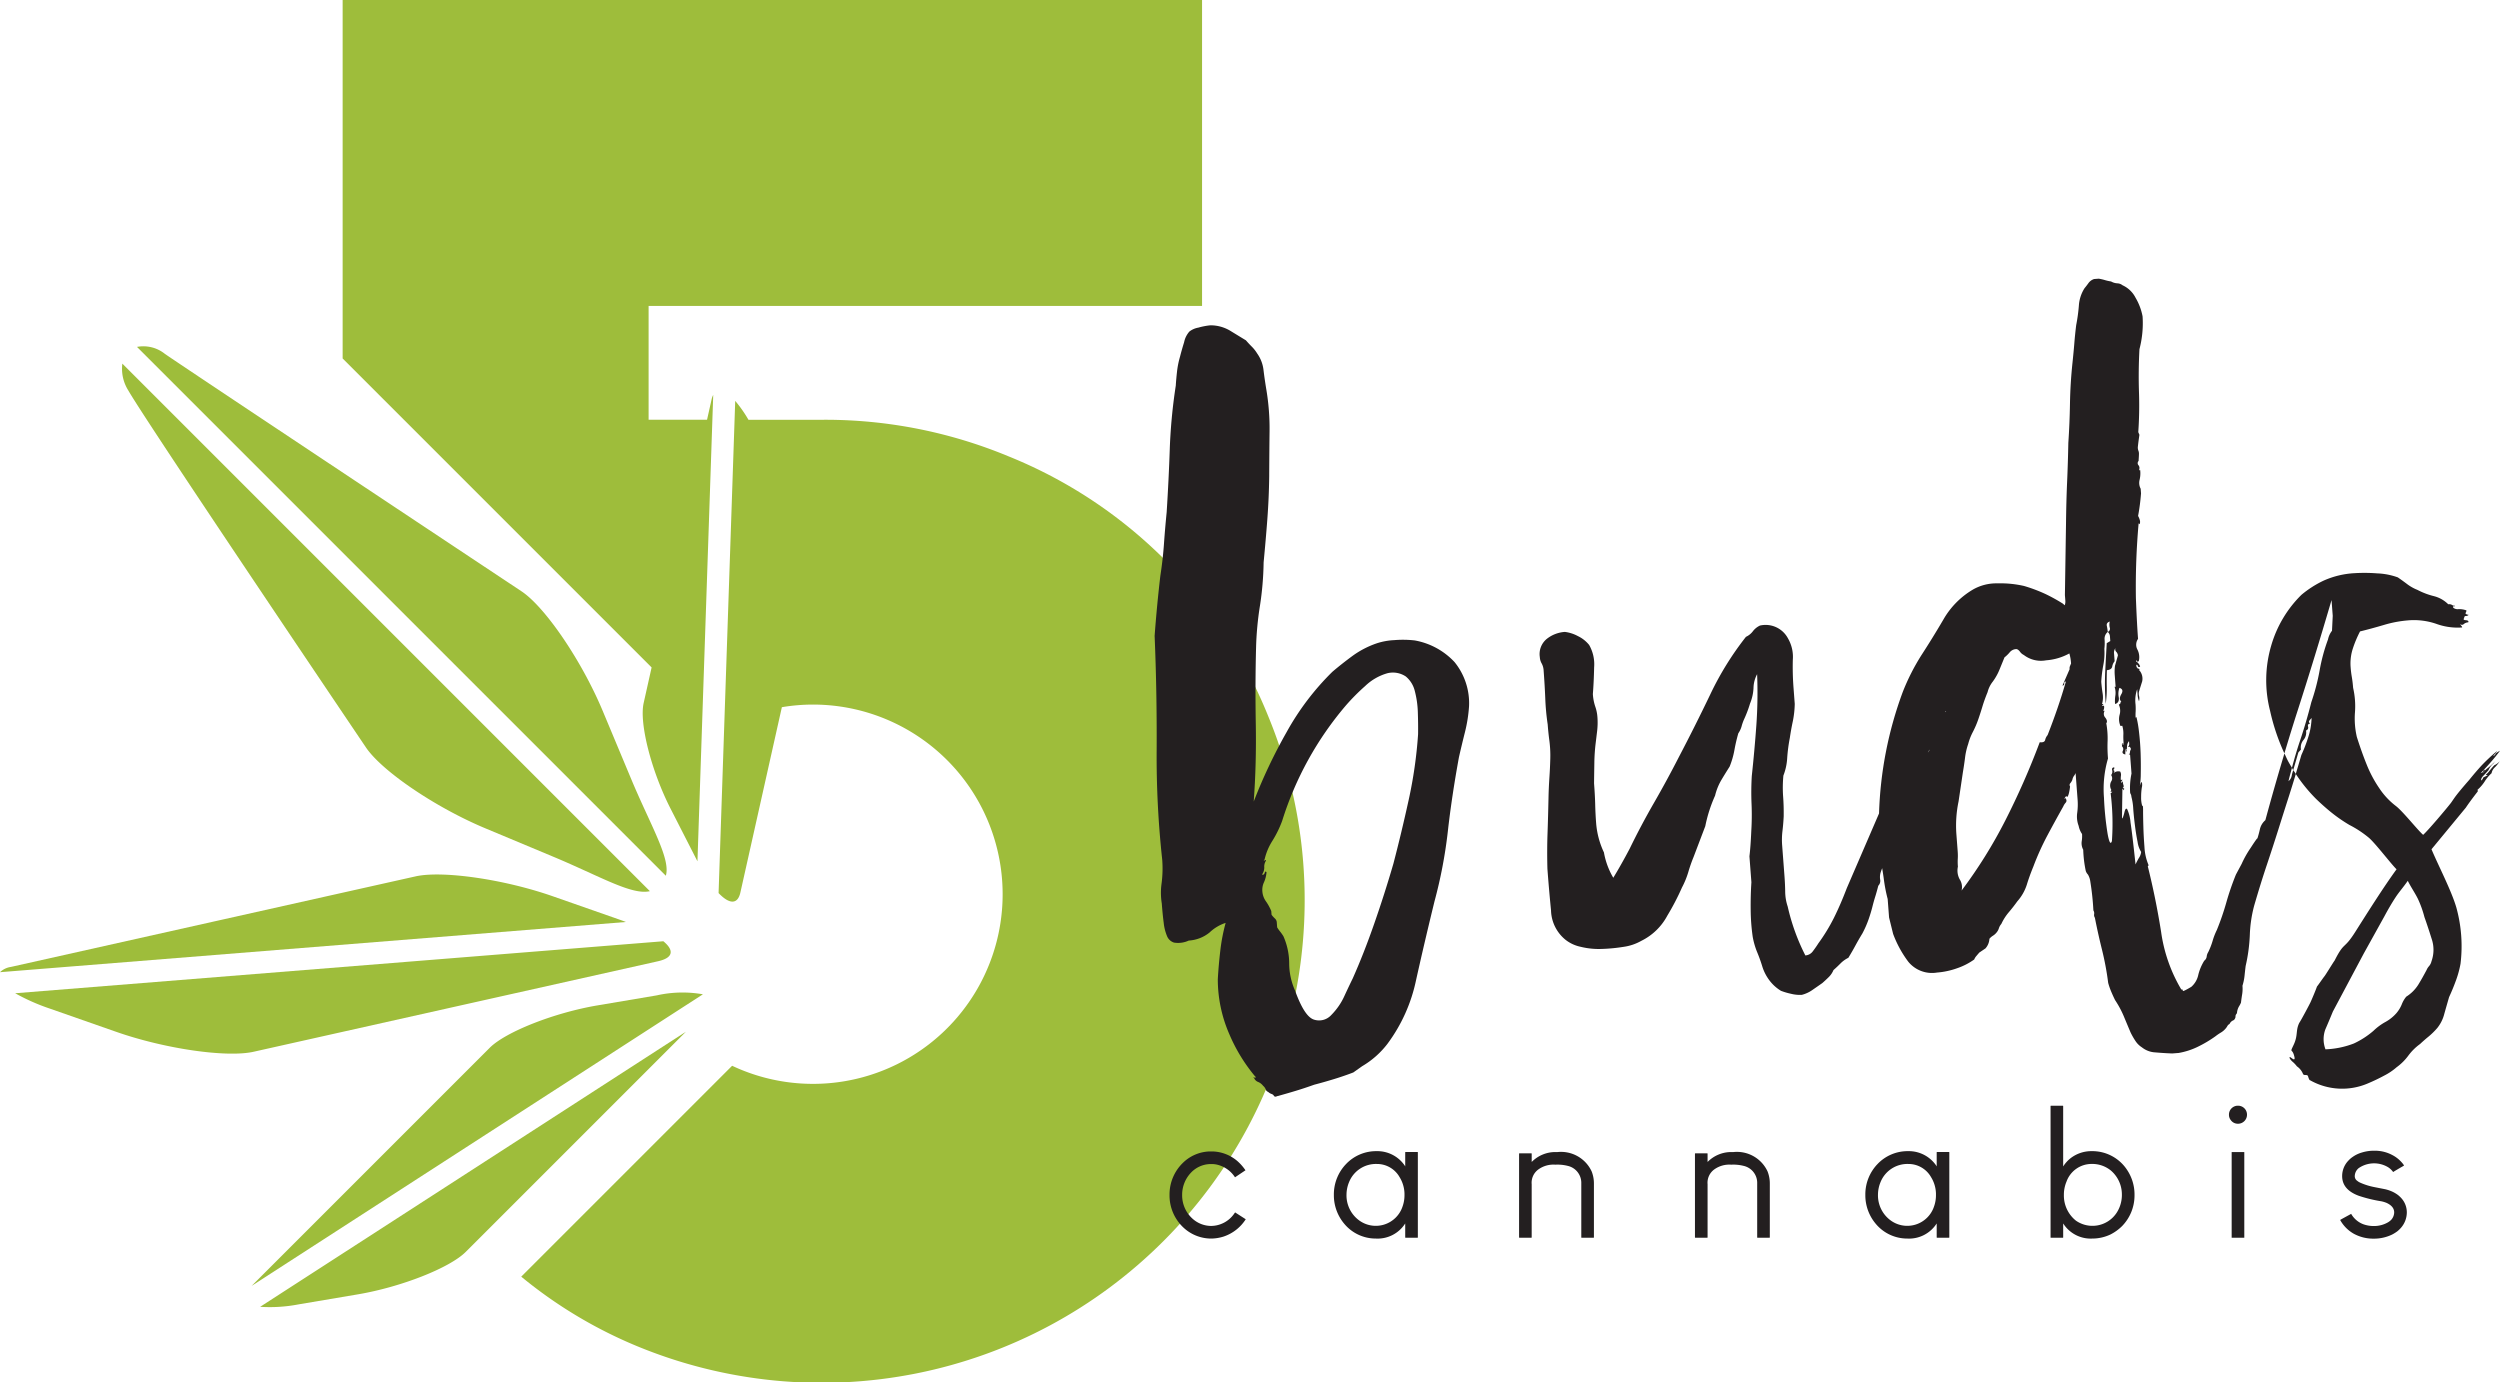 <?xml version="1.0" encoding="UTF-8"?> <svg xmlns="http://www.w3.org/2000/svg" width="216.107" height="119.5" viewBox="0 0 216.107 119.5"><path d="M109.635,61.927A40.562,40.562,0,0,0,87.138,39.43a41.274,41.274,0,0,0-15.966-3.144h-6.474A11.082,11.082,0,0,0,63.554,34.654l-.055,1.631L62.602,62.818l-.486,14.381c.915.963,1.646,1.023,1.886-.052l3.584-16.015a16.221,16.221,0,0,1,2.656-.227,16.394,16.394,0,1,1-6.955,31.223L45.057,110.358a39.493,39.493,0,0,0,9.988,5.998,41.764,41.764,0,0,0,45.566-9.112A41.68,41.68,0,0,0,109.635,61.927Z" style="fill:#9ebd3b"></path><path d="M54.565,67.349,52.102,61.458c-1.806-4.32-4.965-8.974-7.019-10.342,0,0-28.091-18.647-30.819-20.518a2.967,2.967,0,0,0-2.421-.61L57.556,75.701C57.996,74.242,56.24,71.356,54.565,67.349Z" style="fill:#9ebd3b"></path><path d="M31.615,64.584c1.368,2.055,6.022,5.213,10.342,7.019l5.891,2.463c4.012,1.677,6.763,3.337,8.329,2.969l-45.601-45.602a3.52,3.52,0,0,0,.522,2.331C12.689,36.546,31.615,64.584,31.615,64.584Z" style="fill:#9ebd3b"></path><path d="M55.639,60.773c-.391,1.749.657,5.86,2.329,9.135l2.281,4.466c.013.026.027.05.041.076l.418-12.374L61.58,36.285l.073-2.149a1.644,1.644,0,0,0-.142.396l-.392,1.753H56.067V26.448h47.842V0H29.619V30.988l26.708,26.708Z" style="fill:#9ebd3b"></path><path d="M53.5,79.476l-5.718-2.001C43.589,76.009,38.251,75.235,35.92,75.757L.954,83.581A1.728,1.728,0,0,0,0,84.039l54.107-4.34C53.91,79.624,53.711,79.55,53.5,79.476Z" style="fill:#9ebd3b"></path><path d="M56.886,83.092c1.324-.296,1.402-.95.455-1.728L1.309,85.859A17.707,17.707,0,0,0,4.34,87.197l5.718,2.001c4.193,1.467,9.531,2.241,11.862,1.719Z" style="fill:#9ebd3b"></path><path d="M56.772,86.043l-5.109.863c-3.747.633-7.947,2.286-9.334,3.672L21.752,111.156,60.762,85.95A10.155,10.155,0,0,0,56.772,86.043Z" style="fill:#9ebd3b"></path><path d="M22.488,112.965a13.098,13.098,0,0,0,3.33-.213l5.109-.863c3.746-.633,7.947-2.286,9.333-3.672L59.29,89.186Z" style="fill:#9ebd3b"></path><path d="M108.375,69.289a45.146,45.146,0,0,1,2.848-6.011,22.715,22.715,0,0,1,3.952-5.207q.83-.706,1.747-1.378a7.91,7.91,0,0,1,2.092-1.084,5.698,5.698,0,0,1,1.507-.274,8.952,8.952,0,0,1,1.773.026,6.177,6.177,0,0,1,3.442,1.873,5.637,5.637,0,0,1,1.253,3.81,12.677,12.677,0,0,1-.353,2.24q-.279,1.107-.521,2.172-.626,3.428-.962,6.431a40.82,40.82,0,0,1-1.155,6.043q-.862,3.528-1.582,6.759a14.039,14.039,0,0,1-2.479,5.54,7.587,7.587,0,0,1-2.188,1.936l-.763.541c-.521.2-1.072.39-1.649.567q-.864.266-1.733.493c-.574.204-1.097.379-1.57.521-.473.145-.972.288-1.497.435l.079-.006a.907.907,0,0,0-.275.062.183.183,0,0,1-.204-.025.364.364,0,0,0-.215-.185.79.79,0,0,1-.296-.179.357.357,0,0,1-.218-.225.737.737,0,0,0-.224-.306,1.028,1.028,0,0,0-.428-.33.613.613,0,0,1-.348-.337c-.111-.044-.098-.058.038-.043.136.018.146-.023.031-.123a14.524,14.524,0,0,1-2.205-3.616,11.884,11.884,0,0,1-1.002-4.753q.068-1.213.215-2.471a15.943,15.943,0,0,1,.463-2.409,3.656,3.656,0,0,0-1.386.828,3.155,3.155,0,0,1-1.8.701,2.198,2.198,0,0,1-1.274.176.961.961,0,0,1-.605-.558,4.077,4.077,0,0,1-.288-1.145c-.064-.478-.119-1.039-.167-1.678a5.796,5.796,0,0,1-.013-1.77,9.941,9.941,0,0,0,.05-2.017,82.415,82.415,0,0,1-.48-9.54q.026-4.992-.176-9.807.198-2.671.494-5.189c.142-.922.249-1.841.313-2.759.064-.917.145-1.835.235-2.754q.183-2.911.269-5.494a47.034,47.034,0,0,1,.517-5.431c.023-.377.06-.784.108-1.216a7.682,7.682,0,0,1,.264-1.308c.082-.327.197-.74.35-1.233a1.981,1.981,0,0,1,.454-.921,1.751,1.751,0,0,1,.779-.341A5.919,5.919,0,0,1,104.623,28.121a3.302,3.302,0,0,1,1.727.474q.76.466,1.35.824c.175.202.351.39.526.563a3.196,3.196,0,0,1,.445.57,3.05,3.05,0,0,1,.552,1.448c.068.558.152,1.129.249,1.712a20.421,20.421,0,0,1,.272,3.602q-.021,1.853-.03,3.865-.023,1.853-.162,3.714c-.093,1.241-.203,2.485-.321,3.728a26.702,26.702,0,0,1-.321,3.766,27.253,27.253,0,0,0-.332,3.607q-.083,3.145-.024,6.602Q108.614,66.054,108.375,69.289Zm8.559,15.29q.964-2.164,1.856-4.728.894-2.562,1.66-5.196.687-2.626,1.317-5.491a38.525,38.525,0,0,0,.816-5.696c.009-.591.001-1.219-.021-1.89a8.187,8.187,0,0,0-.259-1.831,2.358,2.358,0,0,0-.779-1.269,2.004,2.004,0,0,0-1.592-.282,4.591,4.591,0,0,0-1.928,1.111,18.223,18.223,0,0,0-1.645,1.654,28.434,28.434,0,0,0-5.524,9.994,9.41,9.41,0,0,1-.836,1.714,5.096,5.096,0,0,0-.683,1.621c-.099.116-.098.141.006.081.103-.062.13-.036.087.073a.919.919,0,0,0-.122.532,1.029,1.029,0,0,1-.195.619c.109.047.187,0,.231-.138q.064-.206.158-.053a2.602,2.602,0,0,1-.219.862,1.562,1.562,0,0,0-.141.777,1.684,1.684,0,0,0,.304.862,4.395,4.395,0,0,1,.467.849l.025.321a2.445,2.445,0,0,0,.308.34.497.497,0,0,1,.146.35l.03.4a3.253,3.253,0,0,0,.272.382,4.402,4.402,0,0,1,.269.384,5.856,5.856,0,0,1,.499,2.336,5.793,5.793,0,0,0,.498,2.337q.815,2.273,1.64,2.533a1.42,1.42,0,0,0,1.499-.395,5.637,5.637,0,0,0,1.16-1.699C116.561,85.347,116.794,84.86,116.934,84.579Z" style="fill:#231f20"></path><polygon points="182.2 54.621 182.2 54.621 182.2 54.621 182.2 54.621 182.2 54.621" style="fill:#231f20"></polygon><path d="M198.108,67.023a.781.781,0,0,1-.286.504c.093-.393.199-.772.302-1.154-.121-.203-.244-.404-.355-.613-.105-.208-.199-.422-.296-.633-.556,1.853-1.106,3.77-1.649,5.771a1.467,1.467,0,0,0-.467.76c-.059.272-.133.547-.22.82q-.006-.079-.581.81a8.886,8.886,0,0,0-.781,1.387l-.494.922a22.976,22.976,0,0,0-.826,2.396,22.591,22.591,0,0,1-.824,2.396,5.706,5.706,0,0,0-.37.955,6.212,6.212,0,0,1-.371.953.911.911,0,0,0-.135.372.535.535,0,0,1-.213.377,4.229,4.229,0,0,0-.512,1.207,1.885,1.885,0,0,1-.605,1.05c-.513.309-.762.42-.741.34.021-.083-.023-.119-.128-.112a13.343,13.343,0,0,1-1.744-4.978q-.46-2.902-1.151-5.67l.073-.086a4.589,4.589,0,0,1-.361-1.583q-.075-.958-.096-1.804c-.016-.561-.024-1.015-.023-1.366,0-.348-.023-.468-.067-.357a2.442,2.442,0,0,1-.101-.797,4.955,4.955,0,0,1,.059-.809.938.938,0,0,0,.006-.444c-.033-.078-.092.021-.179.294a6.221,6.221,0,0,0,.082-1.05c.011-.537.007-1.128-.013-1.77q-.034-.964-.14-1.841a9.963,9.963,0,0,0-.216-1.272.071.071,0,0,0-.074.086,4.394,4.394,0,0,1-.001-.563,5.229,5.229,0,0,0-.009-.643,2.878,2.878,0,0,1,.143-1.299c.009.108.02.267.036.48a1.776,1.776,0,0,0,.122.556.873.873,0,0,0,.006-.444.831.831,0,0,1,.008-.443c.086-.277.172-.55.259-.825a1.104,1.104,0,0,0-.233-.948c-.112-.044-.138-.057-.083-.034.054.024.082.008.077-.047a.072.072,0,0,0-.001-.019.071.071,0,0,0-.084-.055.072.072,0,0,1-.02.001.071.071,0,0,1-.065-.076c-.054.004-.087-.074-.099-.233.049-.058.092-.034.127.07.034.104.102.126.206.063a.787.787,0,0,0-.357-.454c.045-.111.072-.126.078-.045.005.078.058.088.162.026a1.44,1.44,0,0,0-.116-.996.88.88,0,0,1,.052-.931q-.103-1.359-.186-3.527a62.037,62.037,0,0,1,.236-6.458l.087.075a.549.549,0,0,0,.013-.363,1.528,1.528,0,0,0-.147-.351,17.994,17.994,0,0,0,.254-1.952l-.03-.4a1.07,1.07,0,0,1-.097-.756,2.405,2.405,0,0,0,.063-.77c-.008-.106-.024-.132-.047-.077-.023.055-.038.03-.045-.078a.361.361,0,0,0-.068-.356.27.27,0,0,1,.013-.365q.038-.564.03-.685a.775.775,0,0,0-.059-.238.757.757,0,0,1-.026-.36q.021-.244.127-.976l-.098-.233a33.465,33.465,0,0,0,.06-3.465q-.059-1.848.042-3.708a8.861,8.861,0,0,0,.269-2.836,4.972,4.972,0,0,0-.605-1.605,2.355,2.355,0,0,0-1.127-1.082.772.772,0,0,0-.455-.167,1.224,1.224,0,0,1-.535-.161,3.735,3.735,0,0,1-.533-.119,4.254,4.254,0,0,0-.533-.122l-.4.03a.962.962,0,0,0-.494.36c-.123.17-.233.313-.331.428a3.158,3.158,0,0,0-.492,1.487,14.778,14.778,0,0,1-.233,1.707c-.068.543-.121,1.069-.162,1.582q-.063.77-.157,1.663-.188,1.782-.218,3.518-.028,1.729-.143,3.431-.032,1.691-.106,3.387c-.05,1.132-.079,2.314-.094,3.548l-.096,6.206c.009.108.02.254.034.44a1.002,1.002,0,0,1-.048.446l-.17-.148a14.831,14.831,0,0,0-1.472-.815,13.332,13.332,0,0,0-1.864-.704,9.1,9.1,0,0,0-2.312-.228,4.055,4.055,0,0,0-2.17.566,7.115,7.115,0,0,0-2.503,2.563c-.641,1.094-1.278,2.123-1.9,3.081a18.695,18.695,0,0,0-1.612,3.181,33.044,33.044,0,0,0-2.049,10.495L159.645,76.768c-.36.941-.724,1.785-1.097,2.538a15.715,15.715,0,0,1-1.36,2.235q-.215.34-.473.679a.869.869,0,0,1-.655.371,18.07,18.07,0,0,1-1.527-4.23,4.177,4.177,0,0,1-.216-1.27c-.005-.429-.026-.884-.062-1.365l-.2-2.641a6.352,6.352,0,0,1,.026-1.249c.049-.406.084-.824.106-1.256.009-.59-.007-1.167-.049-1.727a10.879,10.879,0,0,1,.024-1.812,4.865,4.865,0,0,0,.328-1.514,14.164,14.164,0,0,1,.229-1.747c.072-.488.156-.963.257-1.428a8.398,8.398,0,0,0,.167-1.503l-.103-1.361a23.925,23.925,0,0,1-.064-2.449,3.174,3.174,0,0,0-.421-1.859,2.187,2.187,0,0,0-2.417-1.106,1.632,1.632,0,0,0-.609.487,1.586,1.586,0,0,1-.605.489,26.226,26.226,0,0,0-3.085,4.981q-1.322,2.757-2.729,5.44-.984,1.926-2.119,3.901-1.139,1.977-2.114,3.985c-.236.448-.47.88-.708,1.3q-.353.631-.712,1.22a6.531,6.531,0,0,1-.809-2.193,7.212,7.212,0,0,1-.673-2.524q-.062-.799-.081-1.602-.02-.804-.099-1.845c.006-.59.016-1.181.025-1.772a15.864,15.864,0,0,1,.114-1.699c.034-.27.073-.609.123-1.015a6.244,6.244,0,0,0,.028-1.249,3.491,3.491,0,0,0-.19-.912,4.157,4.157,0,0,1-.203-1.072q.083-1.051.109-2.302a3.366,3.366,0,0,0-.43-1.939,2.802,2.802,0,0,0-.981-.771,3.187,3.187,0,0,0-1.116-.358,2.819,2.819,0,0,0-1.563.601,1.697,1.697,0,0,0-.605,1.575,1.228,1.228,0,0,0,.161.551,1.43,1.43,0,0,1,.17.631q.096,1.281.141,2.404a20.548,20.548,0,0,0,.209,2.239q.053.721.15,1.436a9.933,9.933,0,0,1,.074,1.524q-.02.806-.078,1.655c-.036.566-.063,1.118-.074,1.656q-.035,1.693-.086,3.146-.052,1.451-.01,3.059.138,1.842.312,3.598a3.377,3.377,0,0,0,1.28,2.56,3.148,3.148,0,0,0,1.292.587,6.499,6.499,0,0,0,1.825.182,14.455,14.455,0,0,0,1.877-.181,4.283,4.283,0,0,0,1.531-.518,5.09,5.09,0,0,0,2.25-2.181,21.245,21.245,0,0,0,1.265-2.431,7.214,7.214,0,0,0,.545-1.328,13.273,13.273,0,0,1,.463-1.323l1.007-2.651a12.29,12.29,0,0,1,.846-2.639,4.93,4.93,0,0,1,.507-1.287c.213-.365.465-.771.752-1.224a7.256,7.256,0,0,0,.415-1.44,14.226,14.226,0,0,1,.335-1.434,2.119,2.119,0,0,0,.278-.585,4.21,4.21,0,0,1,.197-.577,10.335,10.335,0,0,0,.537-1.409,4.01,4.01,0,0,0,.301-1.351,2.626,2.626,0,0,1,.312-1.19,39.924,39.924,0,0,1-.067,4.431q-.158,2.185-.394,4.376a23.844,23.844,0,0,0-.02,2.416,22.468,22.468,0,0,1-.023,2.336q-.06,1.373-.16,2.185l.17,2.241q-.075,1.133-.062,2.378a17.219,17.219,0,0,0,.179,2.361,6.535,6.535,0,0,0,.379,1.302,13.377,13.377,0,0,1,.462,1.293,3.949,3.949,0,0,0,.61,1.161,3.554,3.554,0,0,0,.992.892,5.816,5.816,0,0,0,.865.255,3.15,3.15,0,0,0,.932.092,2.777,2.777,0,0,0,.935-.435c.304-.209.585-.406.84-.585.201-.176.389-.352.565-.526a1.83,1.83,0,0,0,.397-.594c.2-.177.401-.365.601-.568a2.521,2.521,0,0,1,.687-.496c.238-.392.44-.742.604-1.05.166-.308.366-.658.606-1.051a8.695,8.695,0,0,0,.548-1.25c.133-.384.239-.742.322-1.07.082-.328.167-.629.255-.904q.126-.412.253-.904a.6.6,0,0,0,.16-.535,1.359,1.359,0,0,1,.069-.691c.03-.099.073-.194.104-.293.053.333.11.666.151.999a13.524,13.524,0,0,0,.326,1.667l.121,1.6.351,1.421a9.468,9.468,0,0,0,1.307,2.397,2.641,2.641,0,0,0,2.487.94,6.707,6.707,0,0,0,1.741-.374,5.716,5.716,0,0,0,1.473-.755,1.082,1.082,0,0,1,.179-.294c.074-.087.16-.187.259-.303l.536-.362a1.362,1.362,0,0,0,.341-.83,1.226,1.226,0,0,1,.302-.264,1.242,1.242,0,0,0,.302-.264,1.075,1.075,0,0,0,.213-.377,1.067,1.067,0,0,1,.213-.38,4.488,4.488,0,0,1,.648-1.014q.37-.431.735-.941a3.999,3.999,0,0,0,.818-1.43c.15-.496.338-1.017.566-1.572A22.946,22.946,0,0,1,176.97,72.241q.67-1.256,1.381-2.521a1.224,1.224,0,0,1,.215-.337c.098-.116.088-.248-.03-.4l-.075.086c-.004-.053.043-.137.143-.252l.087.073c.102-.06.185-.362.253-.904a.22.22,0,0,1,.019-.283.984.984,0,0,0,.177-.296.863.863,0,0,1,.137-.332.937.937,0,0,0,.143-.252l.175,2.321a5.317,5.317,0,0,1-.036,1.129,2.275,2.275,0,0,0,.125,1.117,1.882,1.882,0,0,0,.294.704,2.775,2.775,0,0,1-.031.644,1.183,1.183,0,0,0,.133.716,10.358,10.358,0,0,0,.22,1.834.822.822,0,0,0,.185.308,1.575,1.575,0,0,1,.205.589,23.562,23.562,0,0,1,.269,2.515.457.457,0,0,1,.065.316.439.439,0,0,0,.064.318q.264,1.35.607,2.731a24.99,24.99,0,0,1,.542,2.897,5.858,5.858,0,0,0,.258.747c.098.233.209.479.336.738a8.543,8.543,0,0,1,.751,1.391q.292.703.589,1.405a6.288,6.288,0,0,0,.418.733,1.848,1.848,0,0,0,.565.561,2.007,2.007,0,0,0,1.16.435q.731.065,1.455.092l.561-.043a6.148,6.148,0,0,0,1.728-.572,10.216,10.216,0,0,0,1.461-.877,4.523,4.523,0,0,1,.459-.314,1.535,1.535,0,0,0,.379-.311,1.241,1.241,0,0,0,.184-.255.424.424,0,0,1,.187-.175.613.613,0,0,1,.299-.306c.104-.034.176-.133.219-.298a.323.323,0,0,1,.062-.246.231.231,0,0,0,.069-.166,1.391,1.391,0,0,1,.162-.494,2.164,2.164,0,0,0,.177-.336q.05-.406.104-.732a2.954,2.954,0,0,0,.025-.726,4.466,4.466,0,0,0,.179-.859c.03-.298.062-.581.096-.852a14.587,14.587,0,0,0,.361-2.684,11.252,11.252,0,0,1,.374-2.523q.574-1.975,1.101-3.544.525-1.57.98-3.011.453-1.443.943-2.971c.183-.571.378-1.202.579-1.868-.073-.11-.148-.218-.218-.33A3.057,3.057,0,0,0,198.108,67.023Zm-31.46-1.972.143-.251h0C166.795,64.853,166.747,64.937,166.648,65.051Zm1.507-3.494-0-0a.07.07,0,0,1-.001-.019.072.072,0,0,1,.077-.067Zm10.769-3.952a.535.535,0,0,0-.021.244l-.618,1.415a.144.144,0,0,0,.15-.174.138.138,0,0,1,.146-.17q-.638,2.221-1.581,4.625a.985.985,0,0,0-.211.419c-.042.164-.196.23-.468.196a66.039,66.039,0,0,1-2.988,6.786,41.209,41.209,0,0,1-3.769,6.038,1.232,1.232,0,0,0-.152-.953,1.572,1.572,0,0,1-.165-1.114,4.724,4.724,0,0,1-.011-.683,4.953,4.953,0,0,0-.011-.684l-.115-1.519a10.201,10.201,0,0,1,.194-2.752l.374-2.524c.073-.434.136-.855.186-1.26a5.805,5.805,0,0,1,.273-1.187,4.825,4.825,0,0,1,.404-1.038,8.247,8.247,0,0,0,.479-1.122q.198-.579.358-1.114.161-.533.433-1.199a2.431,2.431,0,0,1,.454-.919,4.809,4.809,0,0,0,.601-1.093l.408-.997a3.036,3.036,0,0,0,.45-.436.768.768,0,0,1,.543-.28c.106-.009.216.063.337.214a.891.891,0,0,0,.343.297,2.429,2.429,0,0,0,1.927.458,4.904,4.904,0,0,0,2.007-.594,3.895,3.895,0,0,1,.147.874C178.98,57.468,178.946,57.552,178.924,57.605Zm5.96,16.573a6.108,6.108,0,0,0-.282.545q-.279-2.632-.434-3.63a3.378,3.378,0,0,0-.288-1.145c-.088-.101-.162-.028-.225.218a4.008,4.008,0,0,1-.161.535c-.045.113-.067.019-.06-.275.004-.294.015-1.035.033-2.216a.07.07,0,0,1,.018-.001.072.072,0,0,1,.068.076c.004.054.029.025.074-.087-.004-.053-.059-.077-.166-.068a.193.193,0,0,0,.102-.248,1.287,1.287,0,0,1-.064-.318c-.054.004-.079.02-.078.045.003.028-.023.042-.075.047-.004-.052.043-.137.141-.252l-.16.013a1.845,1.845,0,0,1,.014-.365.546.546,0,0,0-.068-.356.615.615,0,0,0-.555.121l.068-.166-.086-.073c-.005-.053.006-.082.034-.083.026-.003.036-.057.028-.164-.16.013-.221.097-.181.255a.444.444,0,0,1-.089.41.493.493,0,0,1,.001.562.758.758,0,0,0,.014.723l-.068.166.161-.011c-.099.114-.151.145-.155.092a21.331,21.331,0,0,1,.114,4.177c-.109.33-.233.127-.37-.618a26.168,26.168,0,0,1-.314-3.114,9.403,9.403,0,0,1,.346-3.407,12.485,12.485,0,0,1-.034-1.527,7.336,7.336,0,0,0-.114-1.519c.097-.114.073-.274-.077-.477a.486.486,0,0,1-.083-.558c-.004-.053-.019-.065-.043-.036-.026.029-.039.016-.044-.038a.629.629,0,0,0,.05-.406l-.16.013a.07.07,0,0,1-.001-.019.071.071,0,0,1,.076-.066c.048-.057.02-.082-.086-.073a2.076,2.076,0,0,0,.05-.929c-.054-.346-.092-.679-.117-.999a11.079,11.079,0,0,1,.175-1.422,5.499,5.499,0,0,0,.094-1.415,4.127,4.127,0,0,0,.02-.807.761.761,0,0,1,.272-.663,4.027,4.027,0,0,0-.078-.517c-.043-.185.042-.311.252-.381a1.125,1.125,0,0,0,0.0.522l.001.004a.291.291,0,0,1-.175.372.549.549,0,0,1,.191.389q.017.24.03.4l-.308.184q-.071,1.215-.133,2.505a21.872,21.872,0,0,0,.047,2.734,9.046,9.046,0,0,0,.089-1.456c-.01-.483-.005-.966.013-1.451.267-.02.419-.125.459-.314a.982.982,0,0,1,.208-.459c-.016-.214-.033-.426-.049-.641a.652.652,0,0,1,.123-.492.289.289,0,0,0,.064.318.538.538,0,0,1,.145.311l-.253.904a4.027,4.027,0,0,0-.02.806c.02.269.044.589.072.961.004.054-.009.069-.036.043-.03-.024-.042-.009-.038.044a1.64,1.64,0,0,1,.054.719,3.035,3.035,0,0,0-.024.727c.26-.073.367-.27.317-.587a1.478,1.478,0,0,1,.06-.809q.41.129.161.55c-.166.283-.164.494.009.644a.071.071,0,0,0-.073.087c.004.053-.047.109-.15.17a1.25,1.25,0,0,1,.067.88,1.483,1.483,0,0,0,.073.961l.161-.011a2.341,2.341,0,0,1,.093.717,5.968,5.968,0,0,0,.015.723.071.071,0,0,1-.074.086.068.068,0,0,0-.019.001.072.072,0,0,0-.056.085l.081-.006.074-.086c.055.05.045.077-.034.083-.081.006-.117.062-.109.169a.316.316,0,0,1,.07.397c-.068.166.008.269.225.306a1.46,1.46,0,0,1,.044-.487c.053-.004.068.035.049.117-.021.082-.005.122.048.117a2.948,2.948,0,0,1,.004-.483.716.716,0,0,1,.171-.415c.004.054.01.133.018.24a.255.255,0,0,1-.142.252l.16-.011c.116.099.148.19.102.273a.497.497,0,0,0-.059.287c-.099.114-.122.157-.07.126.05-.029.078-.019.083.034l.121,1.601a6.133,6.133,0,0,0-.12,1.617.341.341,0,0,0,.052.158.572.572,0,0,1,.059.235,4.858,4.858,0,0,1,.159,1.036q.054.721.152,1.478.095.756.225,1.39a2.178,2.178,0,0,0,.307.863A1.17,1.17,0,0,1,184.884,74.178Z" style="fill:#231f20"></path><path d="M215.187,66.65a1.606,1.606,0,0,1-.285.299c-.029.05-.012.067.05.048.059-.016.076 0.0.048.048-.272.121-.396.193-.372.217.025.024-.02.094-.139.21-.038-.112.021-.249.176-.408q.229-.236.448-.487a1.472,1.472,0,0,1,.453-.596c-.045.034.006-.032.151-.198a6.833,6.833,0,0,1-.64.589,1.954,1.954,0,0,0-.438.437c-.017-.015.022-.074.117-.174.094-.099.088-.123-.016-.073-.09.068-.12.112-.096.136.024.025-.046.071-.214.14.308-.316.606-.64.896-.973q.438-.499.781-.971-.384.206-.4.302-.017.099-.201.152a3.801,3.801,0,0,0,.37-.449,16.112,16.112,0,0,0-1.39,1.303q-.501.548-1.024,1.197-.98,1.121-1.292,1.568l-.292.422c-.391.513-2.012,2.425-2.415,2.777-.459-.395-1.743-2.02-2.343-2.483a6.305,6.305,0,0,1-1.445-1.543,10.506,10.506,0,0,1-1.077-2.011q-.443-1.09-.867-2.429a7.013,7.013,0,0,1-.161-2.122,7.133,7.133,0,0,0-.16-2.121q-.036-.479-.109-.918c-.05-.289-.084-.568-.104-.836a4.18,4.18,0,0,1,.196-1.664,9.951,9.951,0,0,1,.615-1.456c.633-.155,1.314-.34,2.051-.557a10.015,10.015,0,0,1,2.063-.396,5.931,5.931,0,0,1,2.475.296,5.375,5.375,0,0,0,2.237.313.17.17,0,0,0-.048-.116.777.777,0,0,1-.135-.191.219.219,0,0,0,.309.027l.013-.012a.655.655,0,0,1,.391-.151c.045-.109-.026-.17-.215-.184-.189-.011-.234-.075-.135-.191a.141.141,0,0,1,.147-.172.325.325,0,0,0,.235-.098c-.22-.036-.304-.098-.255-.182a.405.405,0,0,0,.064-.205,1.91,1.91,0,0,0-.692-.109.593.593,0,0,1-.453-.127c-.008-.106.016-.147.07-.125.055.021.082.008.078-.047a.325.325,0,0,1-.247-.063.471.471,0,0,0-.326-.057,2.691,2.691,0,0,0-1.262-.709,6.309,6.309,0,0,1-1.407-.537,3.796,3.796,0,0,1-.883-.496c-.258-.195-.526-.391-.81-.584a5.909,5.909,0,0,0-1.797-.347,13.95,13.95,0,0,0-1.932-.016,7.494,7.494,0,0,0-2.688.646,8.886,8.886,0,0,0-1.919,1.231,10.088,10.088,0,0,0-2.607,4.383,10.618,10.618,0,0,0-.097,5.641,18.058,18.058,0,0,0,1.236,3.677c.388-1.293.777-2.558,1.171-3.779q1.432-4.454,2.905-9.474l.103,1.36-.063,1.293a1.795,1.795,0,0,0-.345.75,15.37,15.37,0,0,0-.724,2.671,18.322,18.322,0,0,1-.718,2.751q-.434,1.721-.992,3.375c-.251.742-.475,1.515-.687,2.301.039.066.074.133.115.198.023-.068.032-.141.06-.208l.382-1.317.224-.258a1.009,1.009,0,0,1,.219-.821,1.007,1.007,0,0,0,.22-.821.263.263,0,0,0,.179-.326l-.003-.01c-.04-.157.021-.243.181-.255-.115-.097-.135-.19-.06-.277.074-.086.135-.157.184-.214a5.897,5.897,0,0,1-.279,1.63,13.385,13.385,0,0,1-.604,1.575c-.168.577-.328,1.113-.485,1.632a13.733,13.733,0,0,0,1.733,2.136q.694.673,1.382,1.225a13.037,13.037,0,0,0,1.527,1.051,9.165,9.165,0,0,1,1.651,1.083c.543.441,1.956,2.3,2.42,2.748-1.121,1.533-2.6,3.884-3.582,5.433-.982,1.551-.931.784-1.771,2.455-.098.117-.786,1.255-.885,1.368-.099.116-.545.77-.644.885-.088.274-.473,1.176-.563,1.368-.094.196-.775,1.487-.966,1.771-.326.667-.092,1.058-.483,1.892-.392.835-.099.176.081,1.127.033.426-.552-.362-.414.058a1.205,1.205,0,0,0,.265.302,2.642,2.642,0,0,1,.35.376,1.448,1.448,0,0,1,.536.684.269.269,0,0,0,.204.065.28.28,0,0,1,.208.064c.073.263.137.392.191.389a5.627,5.627,0,0,0,5.01.265q.702-.294,1.399-.67a5.248,5.248,0,0,0,1.072-.723,4.602,4.602,0,0,0,1.01-1.002,4.616,4.616,0,0,1,1.012-1.002c.249-.234.502-.454.755-.66a6.176,6.176,0,0,0,.748-.741,3.212,3.212,0,0,0,.595-1.211c.146-.521.286-1.0.411-1.44.233-.501.435-.999.614-1.494a8.71,8.71,0,0,0,.377-1.397,12.552,12.552,0,0,0-.369-4.883c-.434-1.469-1.552-3.605-2.141-5.01l2.972-3.603c.2-.306.536-.765,1.014-1.381.026-.047.028-.085.005-.109-.025-.024-.016-.052.029-.086a3.327,3.327,0,0,0,.588-.698,3.309,3.309,0,0,1,.587-.698.891.891,0,0,1,.295-.519,2.804,2.804,0,0,0,.411-.523,1.255,1.255,0,0,1-.468.352A6.308,6.308,0,0,0,215.187,66.65Zm-4.986,14.511a2.923,2.923,0,0,1-.016,1.933,1.004,1.004,0,0,1-.209.419,1.187,1.187,0,0,0-.215.337c-.236.448-.472.868-.712,1.26a3.302,3.302,0,0,1-1.046,1.045,2.434,2.434,0,0,0-.391.674,2.796,2.796,0,0,1-.467.76,3.514,3.514,0,0,1-.948.756,4.855,4.855,0,0,0-1.029.762,7.318,7.318,0,0,1-1.689,1.093,7.574,7.574,0,0,1-2.458.507,2.453,2.453,0,0,1-.009-1.729q.308-.708.648-1.537l2.679-5.033,1.771-3.192q.492-.919.963-1.641c.313-.479.634-.819,1.063-1.436.253.517.655,1.105.879,1.571a8.998,8.998,0,0,1,.561,1.568C209.781,79.852,209.987,80.48,210.201,81.161Z" style="fill:#231f20"></path><path d="M104.59,99.533h.203a3.44,3.44,0,0,1,2.198.858,4.193,4.193,0,0,1,.671.771l-.905.608a2.532,2.532,0,0,0-1.372-1.045,2.112,2.112,0,0,0-.639-.101h-.125a2.378,2.378,0,0,0-1.723.803,2.767,2.767,0,0,0-.71,1.864v.039a2.709,2.709,0,0,0,.842,1.965,2.417,2.417,0,0,0,1.661.678,2.452,2.452,0,0,0,1.957-1.006l.117-.164.92.593a3.64,3.64,0,0,1-1.918,1.497,3.68,3.68,0,0,1-1.076.172,3.511,3.511,0,0,1-2.44-.998,3.8,3.8,0,0,1-1.154-2.729V103.252a3.803,3.803,0,0,1,1.146-2.721A3.446,3.446,0,0,1,104.59,99.533Z" style="fill:#231f20"></path><path d="M118.992,99.509a2.87,2.87,0,0,1,2.448,1.263l.023.047h.008V99.603l.016-.023h1.053l.023.023v7.368l-.023.023H121.487l-.016-.023V105.77h-.008a2.828,2.828,0,0,1-2.542,1.294v-.008l-.016.008a3.528,3.528,0,0,1-2.651-1.216,3.825,3.825,0,0,1-.951-2.511v-.093a3.782,3.782,0,0,1,1.053-2.62A3.586,3.586,0,0,1,118.992,99.509Zm-2.597,3.75v.039a2.678,2.678,0,0,0,1.045,2.16,2.436,2.436,0,0,0,3.797-1.154,2.877,2.877,0,0,0,.171-.967V103.166a2.84,2.84,0,0,0-.429-1.419,2.238,2.238,0,0,0-1.957-1.13,2.502,2.502,0,0,0-2.401,1.559A2.862,2.862,0,0,0,116.396,103.26Z" style="fill:#231f20"></path><path d="M134.509,99.587h.132a2.916,2.916,0,0,1,2.947,1.676,2.848,2.848,0,0,1,.195,1.045v4.662l-.023.023h-1.053l-.016-.023v-4.662a1.504,1.504,0,0,0-1.177-1.528,3.636,3.636,0,0,0-1.068-.102,2.227,2.227,0,0,0-1.458.406,1.42,1.42,0,0,0-.585,1.286v4.6l-.023.023H131.336l-.023-.023v-7.251l.023-.023h1.045l.023.023v.725A2.864,2.864,0,0,1,134.509,99.587Z" style="fill:#231f20"></path><path d="M149.714,99.587h.132a2.916,2.916,0,0,1,2.947,1.676,2.848,2.848,0,0,1,.195,1.045v4.662l-.023.023h-1.053l-.016-.023v-4.662a1.504,1.504,0,0,0-1.177-1.528,3.636,3.636,0,0,0-1.068-.102,2.227,2.227,0,0,0-1.458.406,1.42,1.42,0,0,0-.585,1.286v4.6l-.023.023h-1.045l-.023-.023v-7.251l.023-.023H147.585l.023.023v.725A2.864,2.864,0,0,1,149.714,99.587Z" style="fill:#231f20"></path><path d="M164.934,99.509a2.87,2.87,0,0,1,2.448,1.263l.023.047h.008V99.603l.016-.023h1.053l.023.023v7.368l-.023.023h-1.053l-.016-.023V105.77h-.008a2.828,2.828,0,0,1-2.542,1.294v-.008l-.016.008a3.528,3.528,0,0,1-2.651-1.216,3.825,3.825,0,0,1-.951-2.511v-.093a3.782,3.782,0,0,1,1.053-2.62A3.586,3.586,0,0,1,164.934,99.509Zm-2.597,3.75v.039a2.678,2.678,0,0,0,1.045,2.16,2.436,2.436,0,0,0,3.797-1.154,2.877,2.877,0,0,0,.171-.967V103.166a2.84,2.84,0,0,0-.429-1.419,2.238,2.238,0,0,0-1.957-1.13,2.502,2.502,0,0,0-2.401,1.559A2.862,2.862,0,0,0,162.338,103.26Z" style="fill:#231f20"></path><path d="M177.278,95.58h1.045l.023.023v5.216h.008a2.868,2.868,0,0,1,.655-.717,2.927,2.927,0,0,1,1.809-.593,3.588,3.588,0,0,1,3.064,1.638,3.828,3.828,0,0,1,.632,2.058v.171a3.794,3.794,0,0,1-1.061,2.596,3.965,3.965,0,0,1-1.021.741,3.658,3.658,0,0,1-1.504.351l-.008-.008-.039.008a2.814,2.814,0,0,1-2.526-1.294h-.008v1.209l-.023.016h-1.045l-.023-.016v-11.375Zm1.13,7.625v.086a2.776,2.776,0,0,0,1.045,2.229,2.502,2.502,0,0,0,3.481-.632q.034-.05.066-.101a2.828,2.828,0,0,0,.421-1.427v-.125a2.716,2.716,0,0,0-.951-2.051,2.539,2.539,0,0,0-1.676-.569,2.303,2.303,0,0,0-2.16,1.528A2.927,2.927,0,0,0,178.408,103.205Z" style="fill:#231f20"></path><path d="M193.426,95.58h.062a.771.771,0,0,1,.749.756v.039a.778.778,0,0,1-.756.764h-.047a.746.746,0,0,1-.592-.304.734.734,0,0,1-.164-.445v-.062a.759.759,0,0,1,.25-.546A.768.768,0,0,1,193.426,95.58Zm-.507,4.007h1.076l.008.008v7.391l-.008.008H192.919l-.008-.008V99.595Z" style="fill:#231f20"></path><path d="M205.192,99.471h.109a3.174,3.174,0,0,1,1.512.382,2.704,2.704,0,0,1,.499.335,2.93,2.93,0,0,1,.382.39.759.759,0,0,1,.117.179q-.71.406-.936.554h-.008a1.569,1.569,0,0,0-.421-.405,2.349,2.349,0,0,0-2.542.062.911.911,0,0,0-.351.686.481.481,0,0,0,.226.429.931.931,0,0,0,.242.148,5.499,5.499,0,0,0,1.169.374q.39.078.99.195a3.244,3.244,0,0,1,.639.218,2.777,2.777,0,0,1,.476.288,2.568,2.568,0,0,1,.289.273,1.824,1.824,0,0,1,.468,1.201v.047a2.029,2.029,0,0,1-.507,1.31,2.584,2.584,0,0,1-.319.304,3.399,3.399,0,0,1-.452.281,3.584,3.584,0,0,1-1.536.351h-.102a3.504,3.504,0,0,1-1.661-.421,3.075,3.075,0,0,1-1.185-1.193q.008-.015.452-.257l.499-.273a2.039,2.039,0,0,0,1.045.896,2.624,2.624,0,0,0,.904.156,2.393,2.393,0,0,0,1.232-.319,1.306,1.306,0,0,0,.281-.218.98.98,0,0,0,.257-.64q0-.514-.647-.818a2.636,2.636,0,0,0-.452-.141,12.118,12.118,0,0,1-1.957-.476q-1.443-.53-1.442-1.708v-.023a1.926,1.926,0,0,1,.538-1.31,2.104,2.104,0,0,1,.359-.312,2.671,2.671,0,0,1,.811-.39A3.507,3.507,0,0,1,205.192,99.471Z" style="fill:#231f20"></path></svg> 
